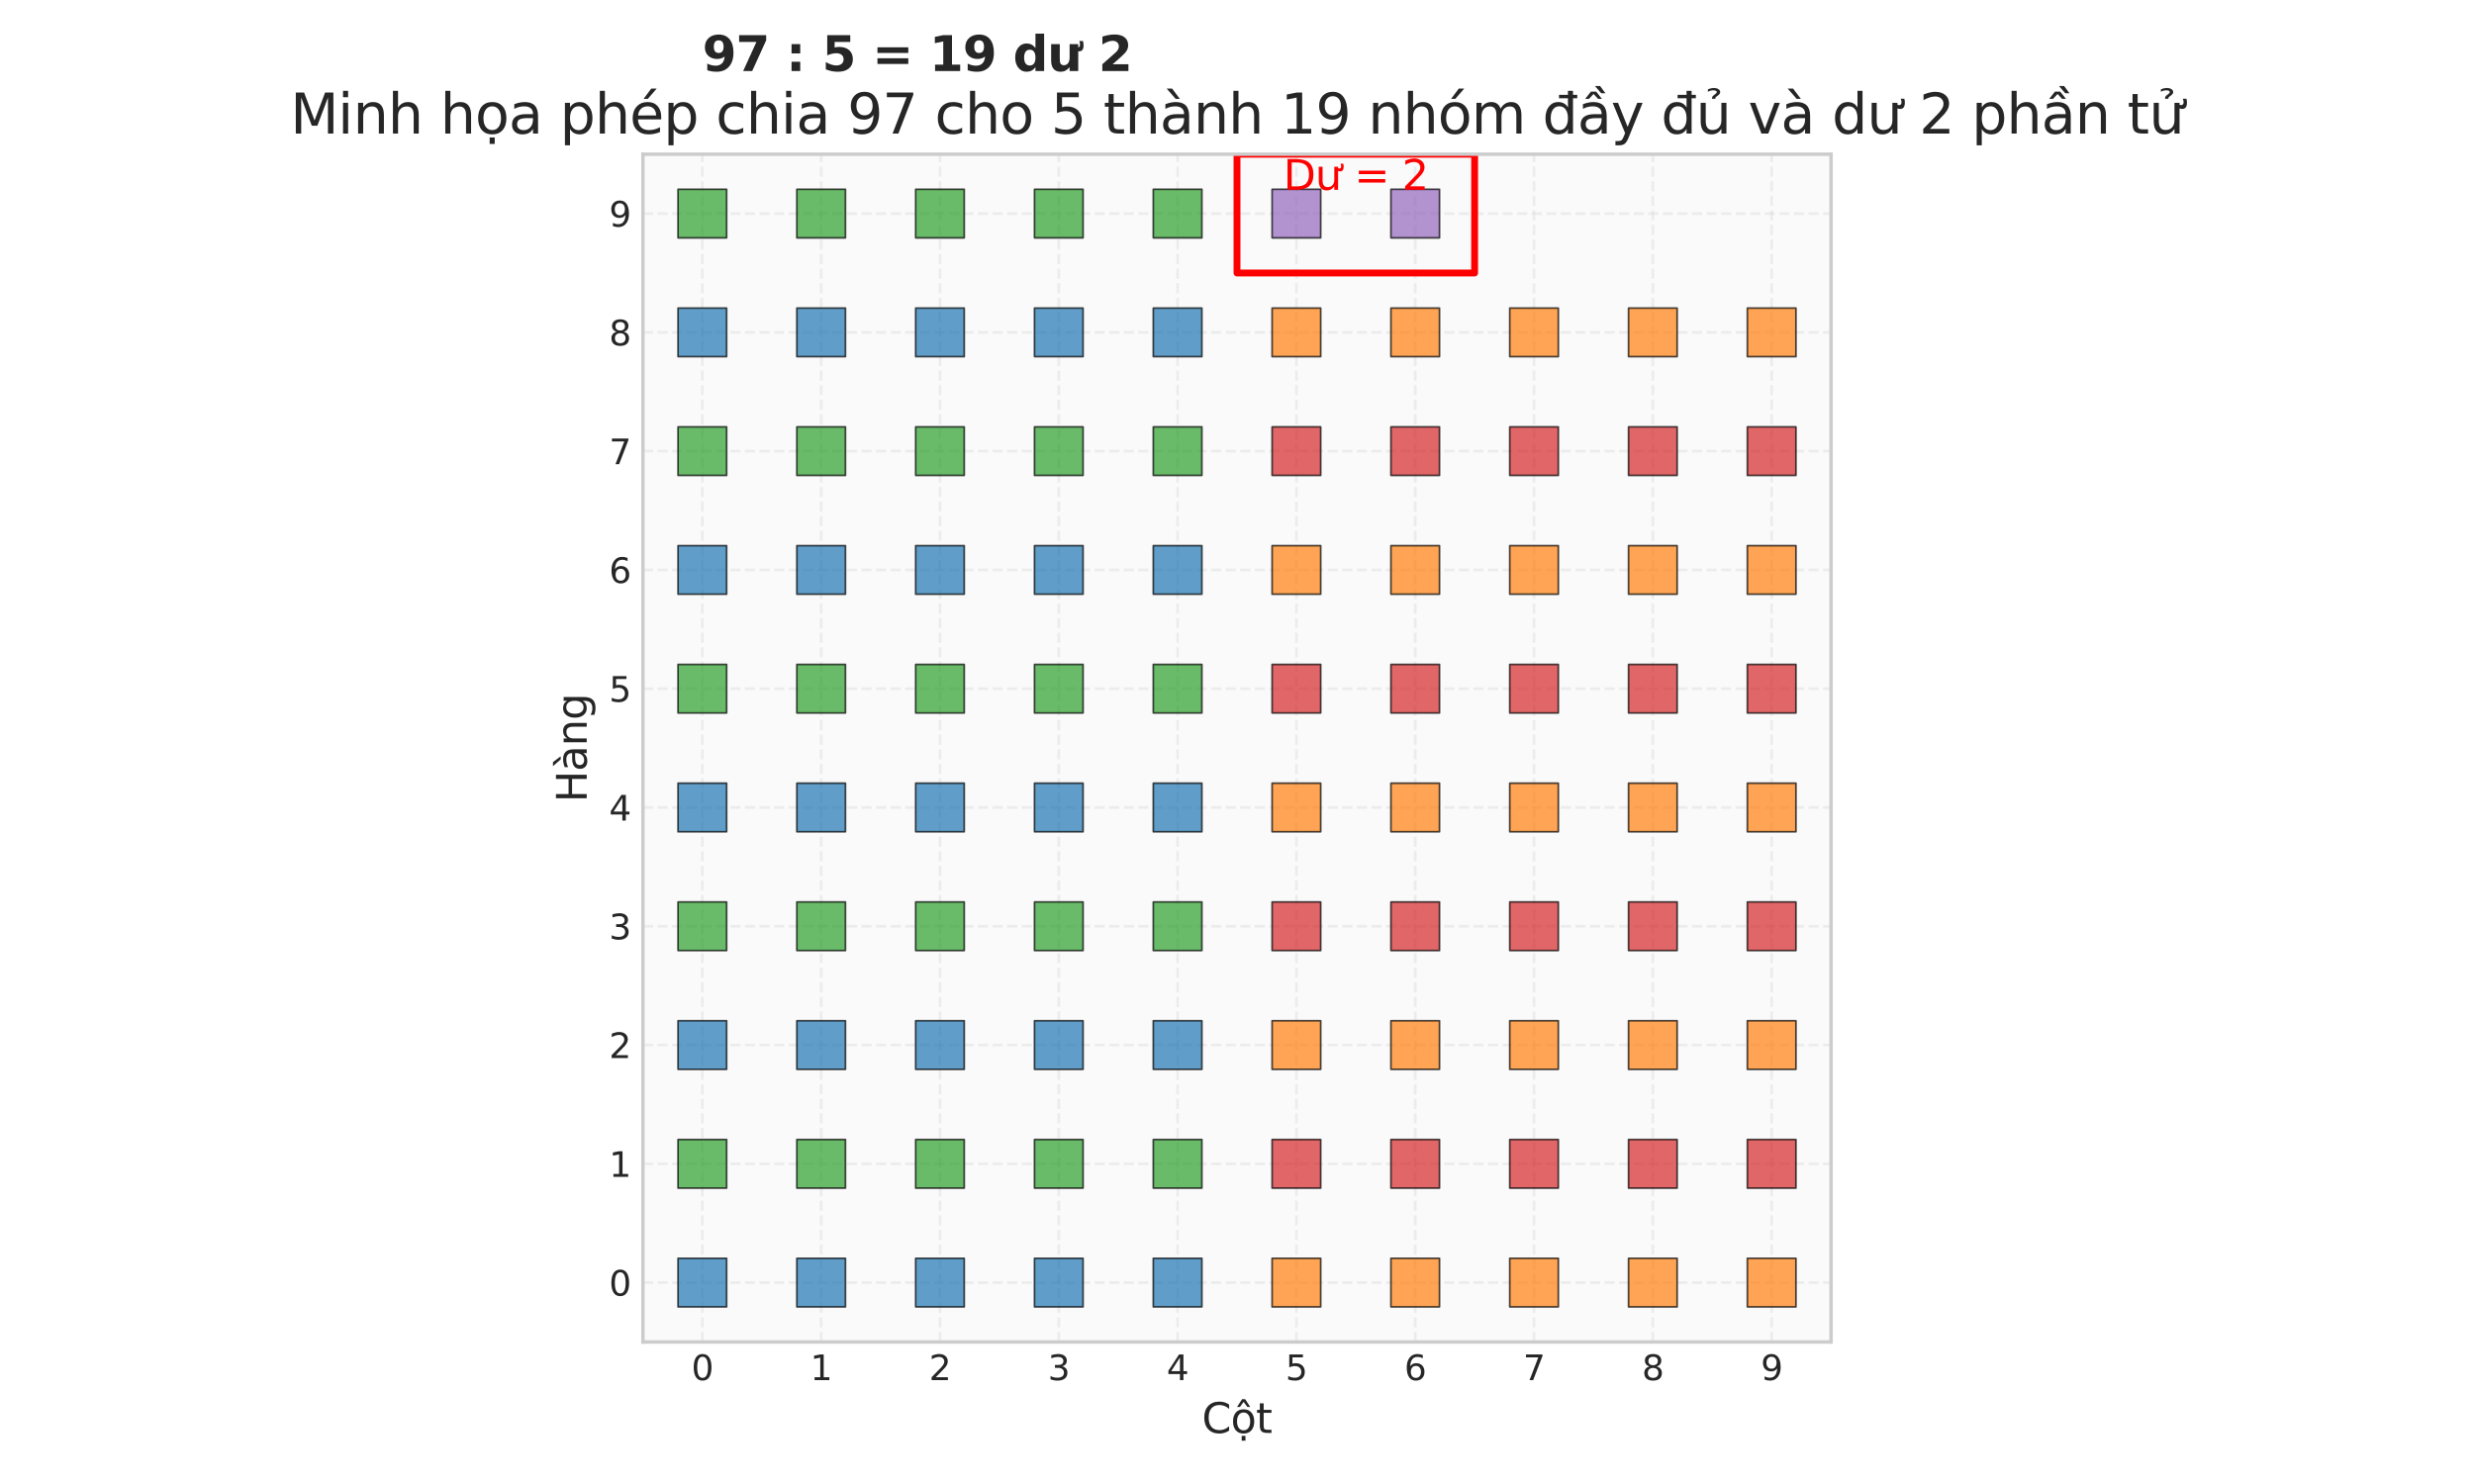 <?xml version="1.0" encoding="utf-8" standalone="no"?>
<!DOCTYPE svg PUBLIC "-//W3C//DTD SVG 1.1//EN"
  "http://www.w3.org/Graphics/SVG/1.1/DTD/svg11.dtd">
<svg xmlns:xlink="http://www.w3.org/1999/xlink" width="720pt" height="432pt" viewBox="0 0 720 432" xmlns="http://www.w3.org/2000/svg" version="1.1">
 <defs>
  <style type="text/css">*{stroke-linejoin: round; stroke-linecap: butt}</style>
 </defs>
 <g id="figure_1">
  <g id="patch_1">
   <path d="M 0 432 
L 720 432 
L 720 0 
L 0 0 
z
" style="fill: #ffffff"/>
  </g>
  <g id="axes_1">
   <g id="patch_2">
    <path d="M 187.112 390.66 
L 532.888 390.66 
L 532.888 44.885 
L 187.112 44.885 
z
" style="fill: #fafafa"/>
   </g>
   <g id="matplotlib.axis_1">
    <g id="xtick_1">
     <g id="line2d_1">
      <path d="M 204.401 390.66 
L 204.401 44.885 
" clip-path="url(#p49eba7d0bf)" style="fill: none; stroke-dasharray: 2.96,1.28; stroke-dashoffset: 0; stroke: #cccccc; stroke-opacity: 0.3; stroke-width: 0.8"/>
     </g>
     <g id="line2d_2"/>
     <g id="text_1">
      <!-- 0 -->
      <g style="fill: #262626" transform="translate(201.22 401.758) scale(0.1 -0.1)">
       <defs>
        <path id="DejaVuSans-30" d="M 2034 4250 
Q 1547 4250 1301 3770 
Q 1056 3291 1056 2328 
Q 1056 1369 1301 889 
Q 1547 409 2034 409 
Q 2525 409 2770 889 
Q 3016 1369 3016 2328 
Q 3016 3291 2770 3770 
Q 2525 4250 2034 4250 
z
M 2034 4750 
Q 2819 4750 3233 4129 
Q 3647 3509 3647 2328 
Q 3647 1150 3233 529 
Q 2819 -91 2034 -91 
Q 1250 -91 836 529 
Q 422 1150 422 2328 
Q 422 3509 836 4129 
Q 1250 4750 2034 4750 
z
" transform="scale(0.016)"/>
       </defs>
       <use xlink:href="#DejaVuSans-30"/>
      </g>
     </g>
    </g>
    <g id="xtick_2">
     <g id="line2d_3">
      <path d="M 238.979 390.66 
L 238.979 44.885 
" clip-path="url(#p49eba7d0bf)" style="fill: none; stroke-dasharray: 2.96,1.28; stroke-dashoffset: 0; stroke: #cccccc; stroke-opacity: 0.3; stroke-width: 0.8"/>
     </g>
     <g id="line2d_4"/>
     <g id="text_2">
      <!-- 1 -->
      <g style="fill: #262626" transform="translate(235.797 401.758) scale(0.1 -0.1)">
       <defs>
        <path id="DejaVuSans-31" d="M 794 531 
L 1825 531 
L 1825 4091 
L 703 3866 
L 703 4441 
L 1819 4666 
L 2450 4666 
L 2450 531 
L 3481 531 
L 3481 0 
L 794 0 
L 794 531 
z
" transform="scale(0.016)"/>
       </defs>
       <use xlink:href="#DejaVuSans-31"/>
      </g>
     </g>
    </g>
    <g id="xtick_3">
     <g id="line2d_5">
      <path d="M 273.556 390.66 
L 273.556 44.885 
" clip-path="url(#p49eba7d0bf)" style="fill: none; stroke-dasharray: 2.96,1.28; stroke-dashoffset: 0; stroke: #cccccc; stroke-opacity: 0.3; stroke-width: 0.8"/>
     </g>
     <g id="line2d_6"/>
     <g id="text_3">
      <!-- 2 -->
      <g style="fill: #262626" transform="translate(270.375 401.758) scale(0.1 -0.1)">
       <defs>
        <path id="DejaVuSans-32" d="M 1228 531 
L 3431 531 
L 3431 0 
L 469 0 
L 469 531 
Q 828 903 1448 1529 
Q 2069 2156 2228 2338 
Q 2531 2678 2651 2914 
Q 2772 3150 2772 3378 
Q 2772 3750 2511 3984 
Q 2250 4219 1831 4219 
Q 1534 4219 1204 4116 
Q 875 4013 500 3803 
L 500 4441 
Q 881 4594 1212 4672 
Q 1544 4750 1819 4750 
Q 2544 4750 2975 4387 
Q 3406 4025 3406 3419 
Q 3406 3131 3298 2873 
Q 3191 2616 2906 2266 
Q 2828 2175 2409 1742 
Q 1991 1309 1228 531 
z
" transform="scale(0.016)"/>
       </defs>
       <use xlink:href="#DejaVuSans-32"/>
      </g>
     </g>
    </g>
    <g id="xtick_4">
     <g id="line2d_7">
      <path d="M 308.134 390.66 
L 308.134 44.885 
" clip-path="url(#p49eba7d0bf)" style="fill: none; stroke-dasharray: 2.96,1.28; stroke-dashoffset: 0; stroke: #cccccc; stroke-opacity: 0.3; stroke-width: 0.8"/>
     </g>
     <g id="line2d_8"/>
     <g id="text_4">
      <!-- 3 -->
      <g style="fill: #262626" transform="translate(304.952 401.758) scale(0.1 -0.1)">
       <defs>
        <path id="DejaVuSans-33" d="M 2597 2516 
Q 3050 2419 3304 2112 
Q 3559 1806 3559 1356 
Q 3559 666 3084 287 
Q 2609 -91 1734 -91 
Q 1441 -91 1130 -33 
Q 819 25 488 141 
L 488 750 
Q 750 597 1062 519 
Q 1375 441 1716 441 
Q 2309 441 2620 675 
Q 2931 909 2931 1356 
Q 2931 1769 2642 2001 
Q 2353 2234 1838 2234 
L 1294 2234 
L 1294 2753 
L 1863 2753 
Q 2328 2753 2575 2939 
Q 2822 3125 2822 3475 
Q 2822 3834 2567 4026 
Q 2313 4219 1838 4219 
Q 1578 4219 1281 4162 
Q 984 4106 628 3988 
L 628 4550 
Q 988 4650 1302 4700 
Q 1616 4750 1894 4750 
Q 2613 4750 3031 4423 
Q 3450 4097 3450 3541 
Q 3450 3153 3228 2886 
Q 3006 2619 2597 2516 
z
" transform="scale(0.016)"/>
       </defs>
       <use xlink:href="#DejaVuSans-33"/>
      </g>
     </g>
    </g>
    <g id="xtick_5">
     <g id="line2d_9">
      <path d="M 342.711 390.66 
L 342.711 44.885 
" clip-path="url(#p49eba7d0bf)" style="fill: none; stroke-dasharray: 2.96,1.28; stroke-dashoffset: 0; stroke: #cccccc; stroke-opacity: 0.3; stroke-width: 0.8"/>
     </g>
     <g id="line2d_10"/>
     <g id="text_5">
      <!-- 4 -->
      <g style="fill: #262626" transform="translate(339.53 401.758) scale(0.1 -0.1)">
       <defs>
        <path id="DejaVuSans-34" d="M 2419 4116 
L 825 1625 
L 2419 1625 
L 2419 4116 
z
M 2253 4666 
L 3047 4666 
L 3047 1625 
L 3713 1625 
L 3713 1100 
L 3047 1100 
L 3047 0 
L 2419 0 
L 2419 1100 
L 313 1100 
L 313 1709 
L 2253 4666 
z
" transform="scale(0.016)"/>
       </defs>
       <use xlink:href="#DejaVuSans-34"/>
      </g>
     </g>
    </g>
    <g id="xtick_6">
     <g id="line2d_11">
      <path d="M 377.289 390.66 
L 377.289 44.885 
" clip-path="url(#p49eba7d0bf)" style="fill: none; stroke-dasharray: 2.96,1.28; stroke-dashoffset: 0; stroke: #cccccc; stroke-opacity: 0.3; stroke-width: 0.8"/>
     </g>
     <g id="line2d_12"/>
     <g id="text_6">
      <!-- 5 -->
      <g style="fill: #262626" transform="translate(374.108 401.758) scale(0.1 -0.1)">
       <defs>
        <path id="DejaVuSans-35" d="M 691 4666 
L 3169 4666 
L 3169 4134 
L 1269 4134 
L 1269 2991 
Q 1406 3038 1543 3061 
Q 1681 3084 1819 3084 
Q 2600 3084 3056 2656 
Q 3513 2228 3513 1497 
Q 3513 744 3044 326 
Q 2575 -91 1722 -91 
Q 1428 -91 1123 -41 
Q 819 9 494 109 
L 494 744 
Q 775 591 1075 516 
Q 1375 441 1709 441 
Q 2250 441 2565 725 
Q 2881 1009 2881 1497 
Q 2881 1984 2565 2268 
Q 2250 2553 1709 2553 
Q 1456 2553 1204 2497 
Q 953 2441 691 2322 
L 691 4666 
z
" transform="scale(0.016)"/>
       </defs>
       <use xlink:href="#DejaVuSans-35"/>
      </g>
     </g>
    </g>
    <g id="xtick_7">
     <g id="line2d_13">
      <path d="M 411.866 390.66 
L 411.866 44.885 
" clip-path="url(#p49eba7d0bf)" style="fill: none; stroke-dasharray: 2.96,1.28; stroke-dashoffset: 0; stroke: #cccccc; stroke-opacity: 0.3; stroke-width: 0.8"/>
     </g>
     <g id="line2d_14"/>
     <g id="text_7">
      <!-- 6 -->
      <g style="fill: #262626" transform="translate(408.685 401.758) scale(0.1 -0.1)">
       <defs>
        <path id="DejaVuSans-36" d="M 2113 2584 
Q 1688 2584 1439 2293 
Q 1191 2003 1191 1497 
Q 1191 994 1439 701 
Q 1688 409 2113 409 
Q 2538 409 2786 701 
Q 3034 994 3034 1497 
Q 3034 2003 2786 2293 
Q 2538 2584 2113 2584 
z
M 3366 4563 
L 3366 3988 
Q 3128 4100 2886 4159 
Q 2644 4219 2406 4219 
Q 1781 4219 1451 3797 
Q 1122 3375 1075 2522 
Q 1259 2794 1537 2939 
Q 1816 3084 2150 3084 
Q 2853 3084 3261 2657 
Q 3669 2231 3669 1497 
Q 3669 778 3244 343 
Q 2819 -91 2113 -91 
Q 1303 -91 875 529 
Q 447 1150 447 2328 
Q 447 3434 972 4092 
Q 1497 4750 2381 4750 
Q 2619 4750 2861 4703 
Q 3103 4656 3366 4563 
z
" transform="scale(0.016)"/>
       </defs>
       <use xlink:href="#DejaVuSans-36"/>
      </g>
     </g>
    </g>
    <g id="xtick_8">
     <g id="line2d_15">
      <path d="M 446.444 390.66 
L 446.444 44.885 
" clip-path="url(#p49eba7d0bf)" style="fill: none; stroke-dasharray: 2.96,1.28; stroke-dashoffset: 0; stroke: #cccccc; stroke-opacity: 0.3; stroke-width: 0.8"/>
     </g>
     <g id="line2d_16"/>
     <g id="text_8">
      <!-- 7 -->
      <g style="fill: #262626" transform="translate(443.263 401.758) scale(0.1 -0.1)">
       <defs>
        <path id="DejaVuSans-37" d="M 525 4666 
L 3525 4666 
L 3525 4397 
L 1831 0 
L 1172 0 
L 2766 4134 
L 525 4134 
L 525 4666 
z
" transform="scale(0.016)"/>
       </defs>
       <use xlink:href="#DejaVuSans-37"/>
      </g>
     </g>
    </g>
    <g id="xtick_9">
     <g id="line2d_17">
      <path d="M 481.021 390.66 
L 481.021 44.885 
" clip-path="url(#p49eba7d0bf)" style="fill: none; stroke-dasharray: 2.96,1.28; stroke-dashoffset: 0; stroke: #cccccc; stroke-opacity: 0.3; stroke-width: 0.8"/>
     </g>
     <g id="line2d_18"/>
     <g id="text_9">
      <!-- 8 -->
      <g style="fill: #262626" transform="translate(477.84 401.758) scale(0.1 -0.1)">
       <defs>
        <path id="DejaVuSans-38" d="M 2034 2216 
Q 1584 2216 1326 1975 
Q 1069 1734 1069 1313 
Q 1069 891 1326 650 
Q 1584 409 2034 409 
Q 2484 409 2743 651 
Q 3003 894 3003 1313 
Q 3003 1734 2745 1975 
Q 2488 2216 2034 2216 
z
M 1403 2484 
Q 997 2584 770 2862 
Q 544 3141 544 3541 
Q 544 4100 942 4425 
Q 1341 4750 2034 4750 
Q 2731 4750 3128 4425 
Q 3525 4100 3525 3541 
Q 3525 3141 3298 2862 
Q 3072 2584 2669 2484 
Q 3125 2378 3379 2068 
Q 3634 1759 3634 1313 
Q 3634 634 3220 271 
Q 2806 -91 2034 -91 
Q 1263 -91 848 271 
Q 434 634 434 1313 
Q 434 1759 690 2068 
Q 947 2378 1403 2484 
z
M 1172 3481 
Q 1172 3119 1398 2916 
Q 1625 2713 2034 2713 
Q 2441 2713 2670 2916 
Q 2900 3119 2900 3481 
Q 2900 3844 2670 4047 
Q 2441 4250 2034 4250 
Q 1625 4250 1398 4047 
Q 1172 3844 1172 3481 
z
" transform="scale(0.016)"/>
       </defs>
       <use xlink:href="#DejaVuSans-38"/>
      </g>
     </g>
    </g>
    <g id="xtick_10">
     <g id="line2d_19">
      <path d="M 515.599 390.66 
L 515.599 44.885 
" clip-path="url(#p49eba7d0bf)" style="fill: none; stroke-dasharray: 2.96,1.28; stroke-dashoffset: 0; stroke: #cccccc; stroke-opacity: 0.3; stroke-width: 0.8"/>
     </g>
     <g id="line2d_20"/>
     <g id="text_10">
      <!-- 9 -->
      <g style="fill: #262626" transform="translate(512.418 401.758) scale(0.1 -0.1)">
       <defs>
        <path id="DejaVuSans-39" d="M 703 97 
L 703 672 
Q 941 559 1184 500 
Q 1428 441 1663 441 
Q 2288 441 2617 861 
Q 2947 1281 2994 2138 
Q 2813 1869 2534 1725 
Q 2256 1581 1919 1581 
Q 1219 1581 811 2004 
Q 403 2428 403 3163 
Q 403 3881 828 4315 
Q 1253 4750 1959 4750 
Q 2769 4750 3195 4129 
Q 3622 3509 3622 2328 
Q 3622 1225 3098 567 
Q 2575 -91 1691 -91 
Q 1453 -91 1209 -44 
Q 966 3 703 97 
z
M 1959 2075 
Q 2384 2075 2632 2365 
Q 2881 2656 2881 3163 
Q 2881 3666 2632 3958 
Q 2384 4250 1959 4250 
Q 1534 4250 1286 3958 
Q 1038 3666 1038 3163 
Q 1038 2656 1286 2365 
Q 1534 2075 1959 2075 
z
" transform="scale(0.016)"/>
       </defs>
       <use xlink:href="#DejaVuSans-39"/>
      </g>
     </g>
    </g>
    <g id="text_11">
     <!-- Cột -->
     <g style="fill: #262626" transform="translate(349.787 417.138) scale(0.12 -0.12)">
      <defs>
       <path id="DejaVuSans-43" d="M 4122 4306 
L 4122 3641 
Q 3803 3938 3442 4084 
Q 3081 4231 2675 4231 
Q 1875 4231 1450 3742 
Q 1025 3253 1025 2328 
Q 1025 1406 1450 917 
Q 1875 428 2675 428 
Q 3081 428 3442 575 
Q 3803 722 4122 1019 
L 4122 359 
Q 3791 134 3420 21 
Q 3050 -91 2638 -91 
Q 1578 -91 968 557 
Q 359 1206 359 2328 
Q 359 3453 968 4101 
Q 1578 4750 2638 4750 
Q 3056 4750 3426 4639 
Q 3797 4528 4122 4306 
z
" transform="scale(0.016)"/>
       <path id="DejaVuSans-1ed9" d="M 1666 -441 
L 2241 -441 
L 2241 -1172 
L 1666 -1172 
L 1666 -441 
z
M 1959 3097 
Q 1497 3097 1228 2736 
Q 959 2375 959 1747 
Q 959 1119 1226 758 
Q 1494 397 1959 397 
Q 2419 397 2687 759 
Q 2956 1122 2956 1747 
Q 2956 2369 2687 2733 
Q 2419 3097 1959 3097 
z
M 1959 3584 
Q 2709 3584 3137 3096 
Q 3566 2609 3566 1747 
Q 3566 888 3137 398 
Q 2709 -91 1959 -91 
Q 1206 -91 779 398 
Q 353 888 353 1747 
Q 353 2609 779 3096 
Q 1206 3584 1959 3584 
z
M 1666 -441 
L 2241 -441 
L 2241 -1172 
L 1666 -1172 
L 1666 -441 
z
M 1729 5119 
L 2191 5119 
L 2957 3944 
L 2523 3944 
L 1960 4709 
L 1398 3944 
L 963 3944 
L 1729 5119 
z
" transform="scale(0.016)"/>
       <path id="DejaVuSans-74" d="M 1172 4494 
L 1172 3500 
L 2356 3500 
L 2356 3053 
L 1172 3053 
L 1172 1153 
Q 1172 725 1289 603 
Q 1406 481 1766 481 
L 2356 481 
L 2356 0 
L 1766 0 
Q 1100 0 847 248 
Q 594 497 594 1153 
L 594 3053 
L 172 3053 
L 172 3500 
L 594 3500 
L 594 4494 
L 1172 4494 
z
" transform="scale(0.016)"/>
      </defs>
      <use xlink:href="#DejaVuSans-43"/>
      <use xlink:href="#DejaVuSans-1ed9" transform="translate(69.824 0)"/>
      <use xlink:href="#DejaVuSans-74" transform="translate(131.006 0)"/>
     </g>
    </g>
   </g>
   <g id="matplotlib.axis_2">
    <g id="ytick_1">
     <g id="line2d_21">
      <path d="M 187.112 373.371 
L 532.888 373.371 
" clip-path="url(#p49eba7d0bf)" style="fill: none; stroke-dasharray: 2.96,1.28; stroke-dashoffset: 0; stroke: #cccccc; stroke-opacity: 0.3; stroke-width: 0.8"/>
     </g>
     <g id="line2d_22"/>
     <g id="text_12">
      <!-- 0 -->
      <g style="fill: #262626" transform="translate(177.25 377.17) scale(0.1 -0.1)">
       <use xlink:href="#DejaVuSans-30"/>
      </g>
     </g>
    </g>
    <g id="ytick_2">
     <g id="line2d_23">
      <path d="M 187.112 338.794 
L 532.888 338.794 
" clip-path="url(#p49eba7d0bf)" style="fill: none; stroke-dasharray: 2.96,1.28; stroke-dashoffset: 0; stroke: #cccccc; stroke-opacity: 0.3; stroke-width: 0.8"/>
     </g>
     <g id="line2d_24"/>
     <g id="text_13">
      <!-- 1 -->
      <g style="fill: #262626" transform="translate(177.25 342.593) scale(0.1 -0.1)">
       <use xlink:href="#DejaVuSans-31"/>
      </g>
     </g>
    </g>
    <g id="ytick_3">
     <g id="line2d_25">
      <path d="M 187.112 304.216 
L 532.888 304.216 
" clip-path="url(#p49eba7d0bf)" style="fill: none; stroke-dasharray: 2.96,1.28; stroke-dashoffset: 0; stroke: #cccccc; stroke-opacity: 0.3; stroke-width: 0.8"/>
     </g>
     <g id="line2d_26"/>
     <g id="text_14">
      <!-- 2 -->
      <g style="fill: #262626" transform="translate(177.25 308.015) scale(0.1 -0.1)">
       <use xlink:href="#DejaVuSans-32"/>
      </g>
     </g>
    </g>
    <g id="ytick_4">
     <g id="line2d_27">
      <path d="M 187.112 269.639 
L 532.888 269.639 
" clip-path="url(#p49eba7d0bf)" style="fill: none; stroke-dasharray: 2.96,1.28; stroke-dashoffset: 0; stroke: #cccccc; stroke-opacity: 0.3; stroke-width: 0.8"/>
     </g>
     <g id="line2d_28"/>
     <g id="text_15">
      <!-- 3 -->
      <g style="fill: #262626" transform="translate(177.25 273.438) scale(0.1 -0.1)">
       <use xlink:href="#DejaVuSans-33"/>
      </g>
     </g>
    </g>
    <g id="ytick_5">
     <g id="line2d_29">
      <path d="M 187.112 235.061 
L 532.888 235.061 
" clip-path="url(#p49eba7d0bf)" style="fill: none; stroke-dasharray: 2.96,1.28; stroke-dashoffset: 0; stroke: #cccccc; stroke-opacity: 0.3; stroke-width: 0.8"/>
     </g>
     <g id="line2d_30"/>
     <g id="text_16">
      <!-- 4 -->
      <g style="fill: #262626" transform="translate(177.25 238.86) scale(0.1 -0.1)">
       <use xlink:href="#DejaVuSans-34"/>
      </g>
     </g>
    </g>
    <g id="ytick_6">
     <g id="line2d_31">
      <path d="M 187.112 200.484 
L 532.888 200.484 
" clip-path="url(#p49eba7d0bf)" style="fill: none; stroke-dasharray: 2.96,1.28; stroke-dashoffset: 0; stroke: #cccccc; stroke-opacity: 0.3; stroke-width: 0.8"/>
     </g>
     <g id="line2d_32"/>
     <g id="text_17">
      <!-- 5 -->
      <g style="fill: #262626" transform="translate(177.25 204.283) scale(0.1 -0.1)">
       <use xlink:href="#DejaVuSans-35"/>
      </g>
     </g>
    </g>
    <g id="ytick_7">
     <g id="line2d_33">
      <path d="M 187.112 165.906 
L 532.888 165.906 
" clip-path="url(#p49eba7d0bf)" style="fill: none; stroke-dasharray: 2.96,1.28; stroke-dashoffset: 0; stroke: #cccccc; stroke-opacity: 0.3; stroke-width: 0.8"/>
     </g>
     <g id="line2d_34"/>
     <g id="text_18">
      <!-- 6 -->
      <g style="fill: #262626" transform="translate(177.25 169.705) scale(0.1 -0.1)">
       <use xlink:href="#DejaVuSans-36"/>
      </g>
     </g>
    </g>
    <g id="ytick_8">
     <g id="line2d_35">
      <path d="M 187.112 131.329 
L 532.888 131.329 
" clip-path="url(#p49eba7d0bf)" style="fill: none; stroke-dasharray: 2.96,1.28; stroke-dashoffset: 0; stroke: #cccccc; stroke-opacity: 0.3; stroke-width: 0.8"/>
     </g>
     <g id="line2d_36"/>
     <g id="text_19">
      <!-- 7 -->
      <g style="fill: #262626" transform="translate(177.25 135.128) scale(0.1 -0.1)">
       <use xlink:href="#DejaVuSans-37"/>
      </g>
     </g>
    </g>
    <g id="ytick_9">
     <g id="line2d_37">
      <path d="M 187.112 96.751 
L 532.888 96.751 
" clip-path="url(#p49eba7d0bf)" style="fill: none; stroke-dasharray: 2.96,1.28; stroke-dashoffset: 0; stroke: #cccccc; stroke-opacity: 0.3; stroke-width: 0.8"/>
     </g>
     <g id="line2d_38"/>
     <g id="text_20">
      <!-- 8 -->
      <g style="fill: #262626" transform="translate(177.25 100.55) scale(0.1 -0.1)">
       <use xlink:href="#DejaVuSans-38"/>
      </g>
     </g>
    </g>
    <g id="ytick_10">
     <g id="line2d_39">
      <path d="M 187.112 62.174 
L 532.888 62.174 
" clip-path="url(#p49eba7d0bf)" style="fill: none; stroke-dasharray: 2.96,1.28; stroke-dashoffset: 0; stroke: #cccccc; stroke-opacity: 0.3; stroke-width: 0.8"/>
     </g>
     <g id="line2d_40"/>
     <g id="text_21">
      <!-- 9 -->
      <g style="fill: #262626" transform="translate(177.25 65.973) scale(0.1 -0.1)">
       <use xlink:href="#DejaVuSans-39"/>
      </g>
     </g>
    </g>
    <g id="text_22">
     <!-- Hàng -->
     <g style="fill: #262626" transform="translate(170.754 233.573) rotate(-90) scale(0.12 -0.12)">
      <defs>
       <path id="DejaVuSans-48" d="M 628 4666 
L 1259 4666 
L 1259 2753 
L 3553 2753 
L 3553 4666 
L 4184 4666 
L 4184 0 
L 3553 0 
L 3553 2222 
L 1259 2222 
L 1259 0 
L 628 0 
L 628 4666 
z
" transform="scale(0.016)"/>
       <path id="DejaVuSans-e0" d="M 2194 1759 
Q 1497 1759 1228 1600 
Q 959 1441 959 1056 
Q 959 750 1161 570 
Q 1363 391 1709 391 
Q 2188 391 2477 730 
Q 2766 1069 2766 1631 
L 2766 1759 
L 2194 1759 
z
M 3341 1997 
L 3341 0 
L 2766 0 
L 2766 531 
Q 2569 213 2275 61 
Q 1981 -91 1556 -91 
Q 1019 -91 701 211 
Q 384 513 384 1019 
Q 384 1609 779 1909 
Q 1175 2209 1959 2209 
L 2766 2209 
L 2766 2266 
Q 2766 2663 2505 2880 
Q 2244 3097 1772 3097 
Q 1472 3097 1187 3025 
Q 903 2953 641 2809 
L 641 3341 
Q 956 3463 1253 3523 
Q 1550 3584 1831 3584 
Q 2591 3584 2966 3190 
Q 3341 2797 3341 1997 
z
M 1403 5119 
L 2284 3950 
L 1806 3950 
L 787 5119 
L 1403 5119 
z
" transform="scale(0.016)"/>
       <path id="DejaVuSans-6e" d="M 3513 2113 
L 3513 0 
L 2938 0 
L 2938 2094 
Q 2938 2591 2744 2837 
Q 2550 3084 2163 3084 
Q 1697 3084 1428 2787 
Q 1159 2491 1159 1978 
L 1159 0 
L 581 0 
L 581 3500 
L 1159 3500 
L 1159 2956 
Q 1366 3272 1645 3428 
Q 1925 3584 2291 3584 
Q 2894 3584 3203 3211 
Q 3513 2838 3513 2113 
z
" transform="scale(0.016)"/>
       <path id="DejaVuSans-67" d="M 2906 1791 
Q 2906 2416 2648 2759 
Q 2391 3103 1925 3103 
Q 1463 3103 1205 2759 
Q 947 2416 947 1791 
Q 947 1169 1205 825 
Q 1463 481 1925 481 
Q 2391 481 2648 825 
Q 2906 1169 2906 1791 
z
M 3481 434 
Q 3481 -459 3084 -895 
Q 2688 -1331 1869 -1331 
Q 1566 -1331 1297 -1286 
Q 1028 -1241 775 -1147 
L 775 -588 
Q 1028 -725 1275 -790 
Q 1522 -856 1778 -856 
Q 2344 -856 2625 -561 
Q 2906 -266 2906 331 
L 2906 616 
Q 2728 306 2450 153 
Q 2172 0 1784 0 
Q 1141 0 747 490 
Q 353 981 353 1791 
Q 353 2603 747 3093 
Q 1141 3584 1784 3584 
Q 2172 3584 2450 3431 
Q 2728 3278 2906 2969 
L 2906 3500 
L 3481 3500 
L 3481 434 
z
" transform="scale(0.016)"/>
      </defs>
      <use xlink:href="#DejaVuSans-48"/>
      <use xlink:href="#DejaVuSans-e0" transform="translate(75.195 0)"/>
      <use xlink:href="#DejaVuSans-6e" transform="translate(136.475 0)"/>
      <use xlink:href="#DejaVuSans-67" transform="translate(199.854 0)"/>
     </g>
    </g>
   </g>
   <g id="PathCollection_1">
    <defs>
     <path id="C0_0_7070500468" d="M -7.071 7.071 
L 7.071 7.071 
L 7.071 -7.071 
L -7.071 -7.071 
z
"/>
    </defs>
    <g clip-path="url(#p49eba7d0bf)">
     <use xlink:href="#C0_0_7070500468" x="204.401" y="373.371" style="fill: #1f77b4; fill-opacity: 0.7; stroke: #000000; stroke-opacity: 0.7; stroke-width: 0.5"/>
    </g>
    <g clip-path="url(#p49eba7d0bf)">
     <use xlink:href="#C0_0_7070500468" x="238.979" y="373.371" style="fill: #1f77b4; fill-opacity: 0.7; stroke: #000000; stroke-opacity: 0.7; stroke-width: 0.5"/>
    </g>
    <g clip-path="url(#p49eba7d0bf)">
     <use xlink:href="#C0_0_7070500468" x="273.556" y="373.371" style="fill: #1f77b4; fill-opacity: 0.7; stroke: #000000; stroke-opacity: 0.7; stroke-width: 0.5"/>
    </g>
    <g clip-path="url(#p49eba7d0bf)">
     <use xlink:href="#C0_0_7070500468" x="308.134" y="373.371" style="fill: #1f77b4; fill-opacity: 0.7; stroke: #000000; stroke-opacity: 0.7; stroke-width: 0.5"/>
    </g>
    <g clip-path="url(#p49eba7d0bf)">
     <use xlink:href="#C0_0_7070500468" x="342.711" y="373.371" style="fill: #1f77b4; fill-opacity: 0.7; stroke: #000000; stroke-opacity: 0.7; stroke-width: 0.5"/>
    </g>
    <g clip-path="url(#p49eba7d0bf)">
     <use xlink:href="#C0_0_7070500468" x="377.289" y="373.371" style="fill: #ff7f0e; fill-opacity: 0.7; stroke: #000000; stroke-opacity: 0.7; stroke-width: 0.5"/>
    </g>
    <g clip-path="url(#p49eba7d0bf)">
     <use xlink:href="#C0_0_7070500468" x="411.866" y="373.371" style="fill: #ff7f0e; fill-opacity: 0.7; stroke: #000000; stroke-opacity: 0.7; stroke-width: 0.5"/>
    </g>
    <g clip-path="url(#p49eba7d0bf)">
     <use xlink:href="#C0_0_7070500468" x="446.444" y="373.371" style="fill: #ff7f0e; fill-opacity: 0.7; stroke: #000000; stroke-opacity: 0.7; stroke-width: 0.5"/>
    </g>
    <g clip-path="url(#p49eba7d0bf)">
     <use xlink:href="#C0_0_7070500468" x="481.021" y="373.371" style="fill: #ff7f0e; fill-opacity: 0.7; stroke: #000000; stroke-opacity: 0.7; stroke-width: 0.5"/>
    </g>
    <g clip-path="url(#p49eba7d0bf)">
     <use xlink:href="#C0_0_7070500468" x="515.599" y="373.371" style="fill: #ff7f0e; fill-opacity: 0.7; stroke: #000000; stroke-opacity: 0.7; stroke-width: 0.5"/>
    </g>
    <g clip-path="url(#p49eba7d0bf)">
     <use xlink:href="#C0_0_7070500468" x="204.401" y="338.794" style="fill: #2ca02c; fill-opacity: 0.7; stroke: #000000; stroke-opacity: 0.7; stroke-width: 0.5"/>
    </g>
    <g clip-path="url(#p49eba7d0bf)">
     <use xlink:href="#C0_0_7070500468" x="238.979" y="338.794" style="fill: #2ca02c; fill-opacity: 0.7; stroke: #000000; stroke-opacity: 0.7; stroke-width: 0.5"/>
    </g>
    <g clip-path="url(#p49eba7d0bf)">
     <use xlink:href="#C0_0_7070500468" x="273.556" y="338.794" style="fill: #2ca02c; fill-opacity: 0.7; stroke: #000000; stroke-opacity: 0.7; stroke-width: 0.5"/>
    </g>
    <g clip-path="url(#p49eba7d0bf)">
     <use xlink:href="#C0_0_7070500468" x="308.134" y="338.794" style="fill: #2ca02c; fill-opacity: 0.7; stroke: #000000; stroke-opacity: 0.7; stroke-width: 0.5"/>
    </g>
    <g clip-path="url(#p49eba7d0bf)">
     <use xlink:href="#C0_0_7070500468" x="342.711" y="338.794" style="fill: #2ca02c; fill-opacity: 0.7; stroke: #000000; stroke-opacity: 0.7; stroke-width: 0.5"/>
    </g>
    <g clip-path="url(#p49eba7d0bf)">
     <use xlink:href="#C0_0_7070500468" x="377.289" y="338.794" style="fill: #d62728; fill-opacity: 0.7; stroke: #000000; stroke-opacity: 0.7; stroke-width: 0.5"/>
    </g>
    <g clip-path="url(#p49eba7d0bf)">
     <use xlink:href="#C0_0_7070500468" x="411.866" y="338.794" style="fill: #d62728; fill-opacity: 0.7; stroke: #000000; stroke-opacity: 0.7; stroke-width: 0.5"/>
    </g>
    <g clip-path="url(#p49eba7d0bf)">
     <use xlink:href="#C0_0_7070500468" x="446.444" y="338.794" style="fill: #d62728; fill-opacity: 0.7; stroke: #000000; stroke-opacity: 0.7; stroke-width: 0.5"/>
    </g>
    <g clip-path="url(#p49eba7d0bf)">
     <use xlink:href="#C0_0_7070500468" x="481.021" y="338.794" style="fill: #d62728; fill-opacity: 0.7; stroke: #000000; stroke-opacity: 0.7; stroke-width: 0.5"/>
    </g>
    <g clip-path="url(#p49eba7d0bf)">
     <use xlink:href="#C0_0_7070500468" x="515.599" y="338.794" style="fill: #d62728; fill-opacity: 0.7; stroke: #000000; stroke-opacity: 0.7; stroke-width: 0.5"/>
    </g>
    <g clip-path="url(#p49eba7d0bf)">
     <use xlink:href="#C0_0_7070500468" x="204.401" y="304.216" style="fill: #1f77b4; fill-opacity: 0.7; stroke: #000000; stroke-opacity: 0.7; stroke-width: 0.5"/>
    </g>
    <g clip-path="url(#p49eba7d0bf)">
     <use xlink:href="#C0_0_7070500468" x="238.979" y="304.216" style="fill: #1f77b4; fill-opacity: 0.7; stroke: #000000; stroke-opacity: 0.7; stroke-width: 0.5"/>
    </g>
    <g clip-path="url(#p49eba7d0bf)">
     <use xlink:href="#C0_0_7070500468" x="273.556" y="304.216" style="fill: #1f77b4; fill-opacity: 0.7; stroke: #000000; stroke-opacity: 0.7; stroke-width: 0.5"/>
    </g>
    <g clip-path="url(#p49eba7d0bf)">
     <use xlink:href="#C0_0_7070500468" x="308.134" y="304.216" style="fill: #1f77b4; fill-opacity: 0.7; stroke: #000000; stroke-opacity: 0.7; stroke-width: 0.5"/>
    </g>
    <g clip-path="url(#p49eba7d0bf)">
     <use xlink:href="#C0_0_7070500468" x="342.711" y="304.216" style="fill: #1f77b4; fill-opacity: 0.7; stroke: #000000; stroke-opacity: 0.7; stroke-width: 0.5"/>
    </g>
    <g clip-path="url(#p49eba7d0bf)">
     <use xlink:href="#C0_0_7070500468" x="377.289" y="304.216" style="fill: #ff7f0e; fill-opacity: 0.7; stroke: #000000; stroke-opacity: 0.7; stroke-width: 0.5"/>
    </g>
    <g clip-path="url(#p49eba7d0bf)">
     <use xlink:href="#C0_0_7070500468" x="411.866" y="304.216" style="fill: #ff7f0e; fill-opacity: 0.7; stroke: #000000; stroke-opacity: 0.7; stroke-width: 0.5"/>
    </g>
    <g clip-path="url(#p49eba7d0bf)">
     <use xlink:href="#C0_0_7070500468" x="446.444" y="304.216" style="fill: #ff7f0e; fill-opacity: 0.7; stroke: #000000; stroke-opacity: 0.7; stroke-width: 0.5"/>
    </g>
    <g clip-path="url(#p49eba7d0bf)">
     <use xlink:href="#C0_0_7070500468" x="481.021" y="304.216" style="fill: #ff7f0e; fill-opacity: 0.7; stroke: #000000; stroke-opacity: 0.7; stroke-width: 0.5"/>
    </g>
    <g clip-path="url(#p49eba7d0bf)">
     <use xlink:href="#C0_0_7070500468" x="515.599" y="304.216" style="fill: #ff7f0e; fill-opacity: 0.7; stroke: #000000; stroke-opacity: 0.7; stroke-width: 0.5"/>
    </g>
    <g clip-path="url(#p49eba7d0bf)">
     <use xlink:href="#C0_0_7070500468" x="204.401" y="269.639" style="fill: #2ca02c; fill-opacity: 0.7; stroke: #000000; stroke-opacity: 0.7; stroke-width: 0.5"/>
    </g>
    <g clip-path="url(#p49eba7d0bf)">
     <use xlink:href="#C0_0_7070500468" x="238.979" y="269.639" style="fill: #2ca02c; fill-opacity: 0.7; stroke: #000000; stroke-opacity: 0.7; stroke-width: 0.5"/>
    </g>
    <g clip-path="url(#p49eba7d0bf)">
     <use xlink:href="#C0_0_7070500468" x="273.556" y="269.639" style="fill: #2ca02c; fill-opacity: 0.7; stroke: #000000; stroke-opacity: 0.7; stroke-width: 0.5"/>
    </g>
    <g clip-path="url(#p49eba7d0bf)">
     <use xlink:href="#C0_0_7070500468" x="308.134" y="269.639" style="fill: #2ca02c; fill-opacity: 0.7; stroke: #000000; stroke-opacity: 0.7; stroke-width: 0.5"/>
    </g>
    <g clip-path="url(#p49eba7d0bf)">
     <use xlink:href="#C0_0_7070500468" x="342.711" y="269.639" style="fill: #2ca02c; fill-opacity: 0.7; stroke: #000000; stroke-opacity: 0.7; stroke-width: 0.5"/>
    </g>
    <g clip-path="url(#p49eba7d0bf)">
     <use xlink:href="#C0_0_7070500468" x="377.289" y="269.639" style="fill: #d62728; fill-opacity: 0.7; stroke: #000000; stroke-opacity: 0.7; stroke-width: 0.5"/>
    </g>
    <g clip-path="url(#p49eba7d0bf)">
     <use xlink:href="#C0_0_7070500468" x="411.866" y="269.639" style="fill: #d62728; fill-opacity: 0.7; stroke: #000000; stroke-opacity: 0.7; stroke-width: 0.5"/>
    </g>
    <g clip-path="url(#p49eba7d0bf)">
     <use xlink:href="#C0_0_7070500468" x="446.444" y="269.639" style="fill: #d62728; fill-opacity: 0.7; stroke: #000000; stroke-opacity: 0.7; stroke-width: 0.5"/>
    </g>
    <g clip-path="url(#p49eba7d0bf)">
     <use xlink:href="#C0_0_7070500468" x="481.021" y="269.639" style="fill: #d62728; fill-opacity: 0.7; stroke: #000000; stroke-opacity: 0.7; stroke-width: 0.5"/>
    </g>
    <g clip-path="url(#p49eba7d0bf)">
     <use xlink:href="#C0_0_7070500468" x="515.599" y="269.639" style="fill: #d62728; fill-opacity: 0.7; stroke: #000000; stroke-opacity: 0.7; stroke-width: 0.5"/>
    </g>
    <g clip-path="url(#p49eba7d0bf)">
     <use xlink:href="#C0_0_7070500468" x="204.401" y="235.061" style="fill: #1f77b4; fill-opacity: 0.7; stroke: #000000; stroke-opacity: 0.7; stroke-width: 0.5"/>
    </g>
    <g clip-path="url(#p49eba7d0bf)">
     <use xlink:href="#C0_0_7070500468" x="238.979" y="235.061" style="fill: #1f77b4; fill-opacity: 0.7; stroke: #000000; stroke-opacity: 0.7; stroke-width: 0.5"/>
    </g>
    <g clip-path="url(#p49eba7d0bf)">
     <use xlink:href="#C0_0_7070500468" x="273.556" y="235.061" style="fill: #1f77b4; fill-opacity: 0.7; stroke: #000000; stroke-opacity: 0.7; stroke-width: 0.5"/>
    </g>
    <g clip-path="url(#p49eba7d0bf)">
     <use xlink:href="#C0_0_7070500468" x="308.134" y="235.061" style="fill: #1f77b4; fill-opacity: 0.7; stroke: #000000; stroke-opacity: 0.7; stroke-width: 0.5"/>
    </g>
    <g clip-path="url(#p49eba7d0bf)">
     <use xlink:href="#C0_0_7070500468" x="342.711" y="235.061" style="fill: #1f77b4; fill-opacity: 0.7; stroke: #000000; stroke-opacity: 0.7; stroke-width: 0.5"/>
    </g>
    <g clip-path="url(#p49eba7d0bf)">
     <use xlink:href="#C0_0_7070500468" x="377.289" y="235.061" style="fill: #ff7f0e; fill-opacity: 0.7; stroke: #000000; stroke-opacity: 0.7; stroke-width: 0.5"/>
    </g>
    <g clip-path="url(#p49eba7d0bf)">
     <use xlink:href="#C0_0_7070500468" x="411.866" y="235.061" style="fill: #ff7f0e; fill-opacity: 0.7; stroke: #000000; stroke-opacity: 0.7; stroke-width: 0.5"/>
    </g>
    <g clip-path="url(#p49eba7d0bf)">
     <use xlink:href="#C0_0_7070500468" x="446.444" y="235.061" style="fill: #ff7f0e; fill-opacity: 0.7; stroke: #000000; stroke-opacity: 0.7; stroke-width: 0.5"/>
    </g>
    <g clip-path="url(#p49eba7d0bf)">
     <use xlink:href="#C0_0_7070500468" x="481.021" y="235.061" style="fill: #ff7f0e; fill-opacity: 0.7; stroke: #000000; stroke-opacity: 0.7; stroke-width: 0.5"/>
    </g>
    <g clip-path="url(#p49eba7d0bf)">
     <use xlink:href="#C0_0_7070500468" x="515.599" y="235.061" style="fill: #ff7f0e; fill-opacity: 0.7; stroke: #000000; stroke-opacity: 0.7; stroke-width: 0.5"/>
    </g>
    <g clip-path="url(#p49eba7d0bf)">
     <use xlink:href="#C0_0_7070500468" x="204.401" y="200.484" style="fill: #2ca02c; fill-opacity: 0.7; stroke: #000000; stroke-opacity: 0.7; stroke-width: 0.5"/>
    </g>
    <g clip-path="url(#p49eba7d0bf)">
     <use xlink:href="#C0_0_7070500468" x="238.979" y="200.484" style="fill: #2ca02c; fill-opacity: 0.7; stroke: #000000; stroke-opacity: 0.7; stroke-width: 0.5"/>
    </g>
    <g clip-path="url(#p49eba7d0bf)">
     <use xlink:href="#C0_0_7070500468" x="273.556" y="200.484" style="fill: #2ca02c; fill-opacity: 0.7; stroke: #000000; stroke-opacity: 0.7; stroke-width: 0.5"/>
    </g>
    <g clip-path="url(#p49eba7d0bf)">
     <use xlink:href="#C0_0_7070500468" x="308.134" y="200.484" style="fill: #2ca02c; fill-opacity: 0.7; stroke: #000000; stroke-opacity: 0.7; stroke-width: 0.5"/>
    </g>
    <g clip-path="url(#p49eba7d0bf)">
     <use xlink:href="#C0_0_7070500468" x="342.711" y="200.484" style="fill: #2ca02c; fill-opacity: 0.7; stroke: #000000; stroke-opacity: 0.7; stroke-width: 0.5"/>
    </g>
    <g clip-path="url(#p49eba7d0bf)">
     <use xlink:href="#C0_0_7070500468" x="377.289" y="200.484" style="fill: #d62728; fill-opacity: 0.7; stroke: #000000; stroke-opacity: 0.7; stroke-width: 0.5"/>
    </g>
    <g clip-path="url(#p49eba7d0bf)">
     <use xlink:href="#C0_0_7070500468" x="411.866" y="200.484" style="fill: #d62728; fill-opacity: 0.7; stroke: #000000; stroke-opacity: 0.7; stroke-width: 0.5"/>
    </g>
    <g clip-path="url(#p49eba7d0bf)">
     <use xlink:href="#C0_0_7070500468" x="446.444" y="200.484" style="fill: #d62728; fill-opacity: 0.7; stroke: #000000; stroke-opacity: 0.7; stroke-width: 0.5"/>
    </g>
    <g clip-path="url(#p49eba7d0bf)">
     <use xlink:href="#C0_0_7070500468" x="481.021" y="200.484" style="fill: #d62728; fill-opacity: 0.7; stroke: #000000; stroke-opacity: 0.7; stroke-width: 0.5"/>
    </g>
    <g clip-path="url(#p49eba7d0bf)">
     <use xlink:href="#C0_0_7070500468" x="515.599" y="200.484" style="fill: #d62728; fill-opacity: 0.7; stroke: #000000; stroke-opacity: 0.7; stroke-width: 0.5"/>
    </g>
    <g clip-path="url(#p49eba7d0bf)">
     <use xlink:href="#C0_0_7070500468" x="204.401" y="165.906" style="fill: #1f77b4; fill-opacity: 0.7; stroke: #000000; stroke-opacity: 0.7; stroke-width: 0.5"/>
    </g>
    <g clip-path="url(#p49eba7d0bf)">
     <use xlink:href="#C0_0_7070500468" x="238.979" y="165.906" style="fill: #1f77b4; fill-opacity: 0.7; stroke: #000000; stroke-opacity: 0.7; stroke-width: 0.5"/>
    </g>
    <g clip-path="url(#p49eba7d0bf)">
     <use xlink:href="#C0_0_7070500468" x="273.556" y="165.906" style="fill: #1f77b4; fill-opacity: 0.7; stroke: #000000; stroke-opacity: 0.7; stroke-width: 0.5"/>
    </g>
    <g clip-path="url(#p49eba7d0bf)">
     <use xlink:href="#C0_0_7070500468" x="308.134" y="165.906" style="fill: #1f77b4; fill-opacity: 0.7; stroke: #000000; stroke-opacity: 0.7; stroke-width: 0.5"/>
    </g>
    <g clip-path="url(#p49eba7d0bf)">
     <use xlink:href="#C0_0_7070500468" x="342.711" y="165.906" style="fill: #1f77b4; fill-opacity: 0.7; stroke: #000000; stroke-opacity: 0.7; stroke-width: 0.5"/>
    </g>
    <g clip-path="url(#p49eba7d0bf)">
     <use xlink:href="#C0_0_7070500468" x="377.289" y="165.906" style="fill: #ff7f0e; fill-opacity: 0.7; stroke: #000000; stroke-opacity: 0.7; stroke-width: 0.5"/>
    </g>
    <g clip-path="url(#p49eba7d0bf)">
     <use xlink:href="#C0_0_7070500468" x="411.866" y="165.906" style="fill: #ff7f0e; fill-opacity: 0.7; stroke: #000000; stroke-opacity: 0.7; stroke-width: 0.5"/>
    </g>
    <g clip-path="url(#p49eba7d0bf)">
     <use xlink:href="#C0_0_7070500468" x="446.444" y="165.906" style="fill: #ff7f0e; fill-opacity: 0.7; stroke: #000000; stroke-opacity: 0.7; stroke-width: 0.5"/>
    </g>
    <g clip-path="url(#p49eba7d0bf)">
     <use xlink:href="#C0_0_7070500468" x="481.021" y="165.906" style="fill: #ff7f0e; fill-opacity: 0.7; stroke: #000000; stroke-opacity: 0.7; stroke-width: 0.5"/>
    </g>
    <g clip-path="url(#p49eba7d0bf)">
     <use xlink:href="#C0_0_7070500468" x="515.599" y="165.906" style="fill: #ff7f0e; fill-opacity: 0.7; stroke: #000000; stroke-opacity: 0.7; stroke-width: 0.5"/>
    </g>
    <g clip-path="url(#p49eba7d0bf)">
     <use xlink:href="#C0_0_7070500468" x="204.401" y="131.329" style="fill: #2ca02c; fill-opacity: 0.7; stroke: #000000; stroke-opacity: 0.7; stroke-width: 0.5"/>
    </g>
    <g clip-path="url(#p49eba7d0bf)">
     <use xlink:href="#C0_0_7070500468" x="238.979" y="131.329" style="fill: #2ca02c; fill-opacity: 0.7; stroke: #000000; stroke-opacity: 0.7; stroke-width: 0.5"/>
    </g>
    <g clip-path="url(#p49eba7d0bf)">
     <use xlink:href="#C0_0_7070500468" x="273.556" y="131.329" style="fill: #2ca02c; fill-opacity: 0.7; stroke: #000000; stroke-opacity: 0.7; stroke-width: 0.5"/>
    </g>
    <g clip-path="url(#p49eba7d0bf)">
     <use xlink:href="#C0_0_7070500468" x="308.134" y="131.329" style="fill: #2ca02c; fill-opacity: 0.7; stroke: #000000; stroke-opacity: 0.7; stroke-width: 0.5"/>
    </g>
    <g clip-path="url(#p49eba7d0bf)">
     <use xlink:href="#C0_0_7070500468" x="342.711" y="131.329" style="fill: #2ca02c; fill-opacity: 0.7; stroke: #000000; stroke-opacity: 0.7; stroke-width: 0.5"/>
    </g>
    <g clip-path="url(#p49eba7d0bf)">
     <use xlink:href="#C0_0_7070500468" x="377.289" y="131.329" style="fill: #d62728; fill-opacity: 0.7; stroke: #000000; stroke-opacity: 0.7; stroke-width: 0.5"/>
    </g>
    <g clip-path="url(#p49eba7d0bf)">
     <use xlink:href="#C0_0_7070500468" x="411.866" y="131.329" style="fill: #d62728; fill-opacity: 0.7; stroke: #000000; stroke-opacity: 0.7; stroke-width: 0.5"/>
    </g>
    <g clip-path="url(#p49eba7d0bf)">
     <use xlink:href="#C0_0_7070500468" x="446.444" y="131.329" style="fill: #d62728; fill-opacity: 0.7; stroke: #000000; stroke-opacity: 0.7; stroke-width: 0.5"/>
    </g>
    <g clip-path="url(#p49eba7d0bf)">
     <use xlink:href="#C0_0_7070500468" x="481.021" y="131.329" style="fill: #d62728; fill-opacity: 0.7; stroke: #000000; stroke-opacity: 0.7; stroke-width: 0.5"/>
    </g>
    <g clip-path="url(#p49eba7d0bf)">
     <use xlink:href="#C0_0_7070500468" x="515.599" y="131.329" style="fill: #d62728; fill-opacity: 0.7; stroke: #000000; stroke-opacity: 0.7; stroke-width: 0.5"/>
    </g>
    <g clip-path="url(#p49eba7d0bf)">
     <use xlink:href="#C0_0_7070500468" x="204.401" y="96.751" style="fill: #1f77b4; fill-opacity: 0.7; stroke: #000000; stroke-opacity: 0.7; stroke-width: 0.5"/>
    </g>
    <g clip-path="url(#p49eba7d0bf)">
     <use xlink:href="#C0_0_7070500468" x="238.979" y="96.751" style="fill: #1f77b4; fill-opacity: 0.7; stroke: #000000; stroke-opacity: 0.7; stroke-width: 0.5"/>
    </g>
    <g clip-path="url(#p49eba7d0bf)">
     <use xlink:href="#C0_0_7070500468" x="273.556" y="96.751" style="fill: #1f77b4; fill-opacity: 0.7; stroke: #000000; stroke-opacity: 0.7; stroke-width: 0.5"/>
    </g>
    <g clip-path="url(#p49eba7d0bf)">
     <use xlink:href="#C0_0_7070500468" x="308.134" y="96.751" style="fill: #1f77b4; fill-opacity: 0.7; stroke: #000000; stroke-opacity: 0.7; stroke-width: 0.5"/>
    </g>
    <g clip-path="url(#p49eba7d0bf)">
     <use xlink:href="#C0_0_7070500468" x="342.711" y="96.751" style="fill: #1f77b4; fill-opacity: 0.7; stroke: #000000; stroke-opacity: 0.7; stroke-width: 0.5"/>
    </g>
    <g clip-path="url(#p49eba7d0bf)">
     <use xlink:href="#C0_0_7070500468" x="377.289" y="96.751" style="fill: #ff7f0e; fill-opacity: 0.7; stroke: #000000; stroke-opacity: 0.7; stroke-width: 0.5"/>
    </g>
    <g clip-path="url(#p49eba7d0bf)">
     <use xlink:href="#C0_0_7070500468" x="411.866" y="96.751" style="fill: #ff7f0e; fill-opacity: 0.7; stroke: #000000; stroke-opacity: 0.7; stroke-width: 0.5"/>
    </g>
    <g clip-path="url(#p49eba7d0bf)">
     <use xlink:href="#C0_0_7070500468" x="446.444" y="96.751" style="fill: #ff7f0e; fill-opacity: 0.7; stroke: #000000; stroke-opacity: 0.7; stroke-width: 0.5"/>
    </g>
    <g clip-path="url(#p49eba7d0bf)">
     <use xlink:href="#C0_0_7070500468" x="481.021" y="96.751" style="fill: #ff7f0e; fill-opacity: 0.7; stroke: #000000; stroke-opacity: 0.7; stroke-width: 0.5"/>
    </g>
    <g clip-path="url(#p49eba7d0bf)">
     <use xlink:href="#C0_0_7070500468" x="515.599" y="96.751" style="fill: #ff7f0e; fill-opacity: 0.7; stroke: #000000; stroke-opacity: 0.7; stroke-width: 0.5"/>
    </g>
    <g clip-path="url(#p49eba7d0bf)">
     <use xlink:href="#C0_0_7070500468" x="204.401" y="62.174" style="fill: #2ca02c; fill-opacity: 0.7; stroke: #000000; stroke-opacity: 0.7; stroke-width: 0.5"/>
    </g>
    <g clip-path="url(#p49eba7d0bf)">
     <use xlink:href="#C0_0_7070500468" x="238.979" y="62.174" style="fill: #2ca02c; fill-opacity: 0.7; stroke: #000000; stroke-opacity: 0.7; stroke-width: 0.5"/>
    </g>
    <g clip-path="url(#p49eba7d0bf)">
     <use xlink:href="#C0_0_7070500468" x="273.556" y="62.174" style="fill: #2ca02c; fill-opacity: 0.7; stroke: #000000; stroke-opacity: 0.7; stroke-width: 0.5"/>
    </g>
    <g clip-path="url(#p49eba7d0bf)">
     <use xlink:href="#C0_0_7070500468" x="308.134" y="62.174" style="fill: #2ca02c; fill-opacity: 0.7; stroke: #000000; stroke-opacity: 0.7; stroke-width: 0.5"/>
    </g>
    <g clip-path="url(#p49eba7d0bf)">
     <use xlink:href="#C0_0_7070500468" x="342.711" y="62.174" style="fill: #2ca02c; fill-opacity: 0.7; stroke: #000000; stroke-opacity: 0.7; stroke-width: 0.5"/>
    </g>
    <g clip-path="url(#p49eba7d0bf)">
     <use xlink:href="#C0_0_7070500468" x="377.289" y="62.174" style="fill: #9467bd; fill-opacity: 0.7; stroke: #000000; stroke-opacity: 0.7; stroke-width: 0.5"/>
    </g>
    <g clip-path="url(#p49eba7d0bf)">
     <use xlink:href="#C0_0_7070500468" x="411.866" y="62.174" style="fill: #9467bd; fill-opacity: 0.7; stroke: #000000; stroke-opacity: 0.7; stroke-width: 0.5"/>
    </g>
   </g>
   <g id="patch_3">
    <path d="M 360 79.462 
L 429.155 79.462 
L 429.155 44.885 
L 360 44.885 
L 360 79.462 
z
" clip-path="url(#p49eba7d0bf)" style="fill: none; stroke: #ff0000; stroke-width: 2; stroke-linejoin: miter"/>
   </g>
   <g id="patch_4">
    <path d="M 187.112 390.66 
L 187.112 44.885 
" style="fill: none; stroke: #cccccc; stroke-linejoin: miter; stroke-linecap: square"/>
   </g>
   <g id="patch_5">
    <path d="M 532.888 390.66 
L 532.888 44.885 
" style="fill: none; stroke: #cccccc; stroke-linejoin: miter; stroke-linecap: square"/>
   </g>
   <g id="patch_6">
    <path d="M 187.112 390.66 
L 532.888 390.66 
" style="fill: none; stroke: #cccccc; stroke-linejoin: miter; stroke-linecap: square"/>
   </g>
   <g id="patch_7">
    <path d="M 187.112 44.885 
L 532.888 44.885 
" style="fill: none; stroke: #cccccc; stroke-linejoin: miter; stroke-linecap: square"/>
   </g>
   <g id="text_23">
    <!-- Dư = 2 -->
    <g style="fill: #ff0000" transform="translate(373.496 55.258) scale(0.12 -0.12)">
     <defs>
      <path id="DejaVuSans-44" d="M 1259 4147 
L 1259 519 
L 2022 519 
Q 2988 519 3436 956 
Q 3884 1394 3884 2338 
Q 3884 3275 3436 3711 
Q 2988 4147 2022 4147 
L 1259 4147 
z
M 628 4666 
L 1925 4666 
Q 3281 4666 3915 4102 
Q 4550 3538 4550 2338 
Q 4550 1131 3912 565 
Q 3275 0 1925 0 
L 628 0 
L 628 4666 
z
" transform="scale(0.016)"/>
      <path id="DejaVuSans-1b0" d="M 3094 3136 
L 3094 3508 
Q 3285 3367 3422 3300 
Q 3560 3233 3657 3233 
Q 3800 3233 3872 3319 
Q 3944 3405 3944 3573 
Q 3944 3673 3920 3770 
Q 3897 3867 3850 3964 
L 4266 3964 
Q 4297 3845 4312 3739 
Q 4328 3633 4328 3539 
Q 4328 3158 4192 2978 
Q 4057 2798 3766 2798 
Q 3616 2798 3452 2881 
Q 3288 2964 3094 3136 
z
M 552 1381 
L 552 3500 
L 1127 3500 
L 1127 1403 
Q 1127 906 1320 657 
Q 1514 409 1902 409 
Q 2367 409 2637 706 
Q 2908 1003 2908 1516 
L 2908 3500 
L 3483 3500 
L 3483 0 
L 2908 0 
L 2908 538 
Q 2699 219 2422 64 
Q 2146 -91 1780 -91 
Q 1177 -91 864 284 
Q 552 659 552 1381 
z
M 1999 3584 
L 1999 3584 
z
" transform="scale(0.016)"/>
      <path id="DejaVuSans-20" transform="scale(0.016)"/>
      <path id="DejaVuSans-3d" d="M 678 2906 
L 4684 2906 
L 4684 2381 
L 678 2381 
L 678 2906 
z
M 678 1631 
L 4684 1631 
L 4684 1100 
L 678 1100 
L 678 1631 
z
" transform="scale(0.016)"/>
     </defs>
     <use xlink:href="#DejaVuSans-44"/>
     <use xlink:href="#DejaVuSans-1b0" transform="translate(77.002 0)"/>
     <use xlink:href="#DejaVuSans-20" transform="translate(140.381 0)"/>
     <use xlink:href="#DejaVuSans-3d" transform="translate(172.168 0)"/>
     <use xlink:href="#DejaVuSans-20" transform="translate(255.957 0)"/>
     <use xlink:href="#DejaVuSans-32" transform="translate(287.744 0)"/>
    </g>
   </g>
   <g id="text_24">
    <!-- 97 : 5 = 19 dư 2 -->
    <g style="fill: #262626" transform="translate(204.401 20.681) scale(0.14 -0.14)">
     <defs>
      <path id="DejaVuSans-Bold-39" d="M 641 103 
L 641 966 
Q 928 831 1190 764 
Q 1453 697 1709 697 
Q 2247 697 2547 995 
Q 2847 1294 2900 1881 
Q 2688 1725 2447 1647 
Q 2206 1569 1925 1569 
Q 1209 1569 770 1986 
Q 331 2403 331 3084 
Q 331 3838 820 4291 
Q 1309 4744 2131 4744 
Q 3044 4744 3544 4128 
Q 4044 3513 4044 2388 
Q 4044 1231 3459 570 
Q 2875 -91 1856 -91 
Q 1528 -91 1228 -42 
Q 928 6 641 103 
z
M 2125 2350 
Q 2441 2350 2600 2554 
Q 2759 2759 2759 3169 
Q 2759 3575 2600 3781 
Q 2441 3988 2125 3988 
Q 1809 3988 1650 3781 
Q 1491 3575 1491 3169 
Q 1491 2759 1650 2554 
Q 1809 2350 2125 2350 
z
" transform="scale(0.016)"/>
      <path id="DejaVuSans-Bold-37" d="M 428 4666 
L 3944 4666 
L 3944 3988 
L 2125 0 
L 953 0 
L 2675 3781 
L 428 3781 
L 428 4666 
z
" transform="scale(0.016)"/>
      <path id="DejaVuSans-Bold-20" transform="scale(0.016)"/>
      <path id="DejaVuSans-Bold-3a" d="M 716 3500 
L 1844 3500 
L 1844 2291 
L 716 2291 
L 716 3500 
z
M 716 1209 
L 1844 1209 
L 1844 0 
L 716 0 
L 716 1209 
z
" transform="scale(0.016)"/>
      <path id="DejaVuSans-Bold-35" d="M 678 4666 
L 3669 4666 
L 3669 3781 
L 1638 3781 
L 1638 3059 
Q 1775 3097 1914 3117 
Q 2053 3138 2203 3138 
Q 3056 3138 3531 2711 
Q 4006 2284 4006 1522 
Q 4006 766 3489 337 
Q 2972 -91 2053 -91 
Q 1656 -91 1267 -14 
Q 878 63 494 219 
L 494 1166 
Q 875 947 1217 837 
Q 1559 728 1863 728 
Q 2300 728 2551 942 
Q 2803 1156 2803 1522 
Q 2803 1891 2551 2103 
Q 2300 2316 1863 2316 
Q 1603 2316 1309 2248 
Q 1016 2181 678 2041 
L 678 4666 
z
" transform="scale(0.016)"/>
      <path id="DejaVuSans-Bold-3d" d="M 678 3084 
L 4684 3084 
L 4684 2350 
L 678 2350 
L 678 3084 
z
M 678 1663 
L 4684 1663 
L 4684 922 
L 678 922 
L 678 1663 
z
" transform="scale(0.016)"/>
      <path id="DejaVuSans-Bold-31" d="M 750 831 
L 1813 831 
L 1813 3847 
L 722 3622 
L 722 4441 
L 1806 4666 
L 2950 4666 
L 2950 831 
L 4013 831 
L 4013 0 
L 750 0 
L 750 831 
z
" transform="scale(0.016)"/>
      <path id="DejaVuSans-Bold-64" d="M 2919 2988 
L 2919 4863 
L 4044 4863 
L 4044 0 
L 2919 0 
L 2919 506 
Q 2688 197 2409 53 
Q 2131 -91 1766 -91 
Q 1119 -91 703 423 
Q 288 938 288 1747 
Q 288 2556 703 3070 
Q 1119 3584 1766 3584 
Q 2128 3584 2408 3439 
Q 2688 3294 2919 2988 
z
M 2181 722 
Q 2541 722 2730 984 
Q 2919 1247 2919 1747 
Q 2919 2247 2730 2509 
Q 2541 2772 2181 2772 
Q 1825 2772 1636 2509 
Q 1447 2247 1447 1747 
Q 1447 1247 1636 984 
Q 1825 722 2181 722 
z
" transform="scale(0.016)"/>
      <path id="DejaVuSans-Bold-1b0" d="M 3441 2909 
L 3441 3350 
Q 3651 3194 3765 3134 
Q 3879 3075 3960 3075 
Q 4082 3075 4158 3167 
Q 4235 3259 4235 3413 
Q 4235 3534 4211 3654 
Q 4188 3775 4138 3900 
L 4626 3900 
Q 4660 3728 4677 3581 
Q 4694 3434 4694 3306 
Q 4694 2947 4550 2755 
Q 4407 2563 4138 2563 
Q 3973 2563 3802 2647 
Q 3632 2731 3441 2909 
z
M 484 1363 
L 484 3500 
L 1609 3500 
L 1609 3150 
Q 1609 2866 1606 2436 
Q 1603 2006 1603 1863 
Q 1603 1441 1625 1255 
Q 1647 1069 1700 984 
Q 1768 875 1879 815 
Q 1990 756 2134 756 
Q 2484 756 2684 1025 
Q 2884 1294 2884 1772 
L 2884 3500 
L 4003 3500 
L 4003 0 
L 2884 0 
L 2884 506 
Q 2631 200 2348 54 
Q 2065 -91 1725 -91 
Q 1118 -91 801 281 
Q 484 653 484 1363 
z
" transform="scale(0.016)"/>
      <path id="DejaVuSans-Bold-32" d="M 1844 884 
L 3897 884 
L 3897 0 
L 506 0 
L 506 884 
L 2209 2388 
Q 2438 2594 2547 2791 
Q 2656 2988 2656 3200 
Q 2656 3528 2436 3728 
Q 2216 3928 1850 3928 
Q 1569 3928 1234 3808 
Q 900 3688 519 3450 
L 519 4475 
Q 925 4609 1322 4679 
Q 1719 4750 2100 4750 
Q 2938 4750 3402 4381 
Q 3866 4013 3866 3353 
Q 3866 2972 3669 2642 
Q 3472 2313 2841 1759 
L 1844 884 
z
" transform="scale(0.016)"/>
     </defs>
     <use xlink:href="#DejaVuSans-Bold-39"/>
     <use xlink:href="#DejaVuSans-Bold-37" transform="translate(69.58 0)"/>
     <use xlink:href="#DejaVuSans-Bold-20" transform="translate(139.16 0)"/>
     <use xlink:href="#DejaVuSans-Bold-3a" transform="translate(173.975 0)"/>
     <use xlink:href="#DejaVuSans-Bold-20" transform="translate(213.965 0)"/>
     <use xlink:href="#DejaVuSans-Bold-35" transform="translate(248.779 0)"/>
     <use xlink:href="#DejaVuSans-Bold-20" transform="translate(318.359 0)"/>
     <use xlink:href="#DejaVuSans-Bold-3d" transform="translate(353.174 0)"/>
     <use xlink:href="#DejaVuSans-Bold-20" transform="translate(436.963 0)"/>
     <use xlink:href="#DejaVuSans-Bold-31" transform="translate(471.777 0)"/>
     <use xlink:href="#DejaVuSans-Bold-39" transform="translate(541.357 0)"/>
     <use xlink:href="#DejaVuSans-Bold-20" transform="translate(610.938 0)"/>
     <use xlink:href="#DejaVuSans-Bold-64" transform="translate(645.752 0)"/>
     <use xlink:href="#DejaVuSans-Bold-1b0" transform="translate(717.334 0)"/>
     <use xlink:href="#DejaVuSans-Bold-20" transform="translate(788.525 0)"/>
     <use xlink:href="#DejaVuSans-Bold-32" transform="translate(823.34 0)"/>
    </g>
   </g>
   <g id="text_25">
    <!-- Minh họa phép chia 97 cho 5 thành 19 nhóm đầy đủ và dư 2 phần tử -->
    <g style="fill: #262626" transform="translate(84.485 38.885) scale(0.16 -0.16)">
     <defs>
      <path id="DejaVuSans-4d" d="M 628 4666 
L 1569 4666 
L 2759 1491 
L 3956 4666 
L 4897 4666 
L 4897 0 
L 4281 0 
L 4281 4097 
L 3078 897 
L 2444 897 
L 1241 4097 
L 1241 0 
L 628 0 
L 628 4666 
z
" transform="scale(0.016)"/>
      <path id="DejaVuSans-69" d="M 603 3500 
L 1178 3500 
L 1178 0 
L 603 0 
L 603 3500 
z
M 603 4863 
L 1178 4863 
L 1178 4134 
L 603 4134 
L 603 4863 
z
" transform="scale(0.016)"/>
      <path id="DejaVuSans-68" d="M 3513 2113 
L 3513 0 
L 2938 0 
L 2938 2094 
Q 2938 2591 2744 2837 
Q 2550 3084 2163 3084 
Q 1697 3084 1428 2787 
Q 1159 2491 1159 1978 
L 1159 0 
L 581 0 
L 581 4863 
L 1159 4863 
L 1159 2956 
Q 1366 3272 1645 3428 
Q 1925 3584 2291 3584 
Q 2894 3584 3203 3211 
Q 3513 2838 3513 2113 
z
" transform="scale(0.016)"/>
      <path id="DejaVuSans-1ecd" d="M 1959 3097 
Q 1497 3097 1228 2736 
Q 959 2375 959 1747 
Q 959 1119 1226 758 
Q 1494 397 1959 397 
Q 2419 397 2687 759 
Q 2956 1122 2956 1747 
Q 2956 2369 2687 2733 
Q 2419 3097 1959 3097 
z
M 1959 3584 
Q 2709 3584 3137 3096 
Q 3566 2609 3566 1747 
Q 3566 888 3137 398 
Q 2709 -91 1959 -91 
Q 1206 -91 779 398 
Q 353 888 353 1747 
Q 353 2609 779 3096 
Q 1206 3584 1959 3584 
z
M 1666 -441 
L 2241 -441 
L 2241 -1172 
L 1666 -1172 
L 1666 -441 
z
" transform="scale(0.016)"/>
      <path id="DejaVuSans-61" d="M 2194 1759 
Q 1497 1759 1228 1600 
Q 959 1441 959 1056 
Q 959 750 1161 570 
Q 1363 391 1709 391 
Q 2188 391 2477 730 
Q 2766 1069 2766 1631 
L 2766 1759 
L 2194 1759 
z
M 3341 1997 
L 3341 0 
L 2766 0 
L 2766 531 
Q 2569 213 2275 61 
Q 1981 -91 1556 -91 
Q 1019 -91 701 211 
Q 384 513 384 1019 
Q 384 1609 779 1909 
Q 1175 2209 1959 2209 
L 2766 2209 
L 2766 2266 
Q 2766 2663 2505 2880 
Q 2244 3097 1772 3097 
Q 1472 3097 1187 3025 
Q 903 2953 641 2809 
L 641 3341 
Q 956 3463 1253 3523 
Q 1550 3584 1831 3584 
Q 2591 3584 2966 3190 
Q 3341 2797 3341 1997 
z
" transform="scale(0.016)"/>
      <path id="DejaVuSans-70" d="M 1159 525 
L 1159 -1331 
L 581 -1331 
L 581 3500 
L 1159 3500 
L 1159 2969 
Q 1341 3281 1617 3432 
Q 1894 3584 2278 3584 
Q 2916 3584 3314 3078 
Q 3713 2572 3713 1747 
Q 3713 922 3314 415 
Q 2916 -91 2278 -91 
Q 1894 -91 1617 61 
Q 1341 213 1159 525 
z
M 3116 1747 
Q 3116 2381 2855 2742 
Q 2594 3103 2138 3103 
Q 1681 3103 1420 2742 
Q 1159 2381 1159 1747 
Q 1159 1113 1420 752 
Q 1681 391 2138 391 
Q 2594 391 2855 752 
Q 3116 1113 3116 1747 
z
" transform="scale(0.016)"/>
      <path id="DejaVuSans-e9" d="M 3597 1894 
L 3597 1613 
L 953 1613 
Q 991 1019 1311 708 
Q 1631 397 2203 397 
Q 2534 397 2845 478 
Q 3156 559 3463 722 
L 3463 178 
Q 3153 47 2828 -22 
Q 2503 -91 2169 -91 
Q 1331 -91 842 396 
Q 353 884 353 1716 
Q 353 2575 817 3079 
Q 1281 3584 2069 3584 
Q 2775 3584 3186 3129 
Q 3597 2675 3597 1894 
z
M 3022 2063 
Q 3016 2534 2758 2815 
Q 2500 3097 2075 3097 
Q 1594 3097 1305 2825 
Q 1016 2553 972 2059 
L 3022 2063 
z
M 2466 5119 
L 3088 5119 
L 2070 3944 
L 1591 3944 
L 2466 5119 
z
" transform="scale(0.016)"/>
      <path id="DejaVuSans-63" d="M 3122 3366 
L 3122 2828 
Q 2878 2963 2633 3030 
Q 2388 3097 2138 3097 
Q 1578 3097 1268 2742 
Q 959 2388 959 1747 
Q 959 1106 1268 751 
Q 1578 397 2138 397 
Q 2388 397 2633 464 
Q 2878 531 3122 666 
L 3122 134 
Q 2881 22 2623 -34 
Q 2366 -91 2075 -91 
Q 1284 -91 818 406 
Q 353 903 353 1747 
Q 353 2603 823 3093 
Q 1294 3584 2113 3584 
Q 2378 3584 2631 3529 
Q 2884 3475 3122 3366 
z
" transform="scale(0.016)"/>
      <path id="DejaVuSans-6f" d="M 1959 3097 
Q 1497 3097 1228 2736 
Q 959 2375 959 1747 
Q 959 1119 1226 758 
Q 1494 397 1959 397 
Q 2419 397 2687 759 
Q 2956 1122 2956 1747 
Q 2956 2369 2687 2733 
Q 2419 3097 1959 3097 
z
M 1959 3584 
Q 2709 3584 3137 3096 
Q 3566 2609 3566 1747 
Q 3566 888 3137 398 
Q 2709 -91 1959 -91 
Q 1206 -91 779 398 
Q 353 888 353 1747 
Q 353 2609 779 3096 
Q 1206 3584 1959 3584 
z
" transform="scale(0.016)"/>
      <path id="DejaVuSans-f3" d="M 1959 3097 
Q 1497 3097 1228 2736 
Q 959 2375 959 1747 
Q 959 1119 1226 758 
Q 1494 397 1959 397 
Q 2419 397 2687 759 
Q 2956 1122 2956 1747 
Q 2956 2369 2687 2733 
Q 2419 3097 1959 3097 
z
M 1959 3584 
Q 2709 3584 3137 3096 
Q 3566 2609 3566 1747 
Q 3566 888 3137 398 
Q 2709 -91 1959 -91 
Q 1206 -91 779 398 
Q 353 888 353 1747 
Q 353 2609 779 3096 
Q 1206 3584 1959 3584 
z
M 2394 5119 
L 3016 5119 
L 1998 3944 
L 1519 3944 
L 2394 5119 
z
" transform="scale(0.016)"/>
      <path id="DejaVuSans-6d" d="M 3328 2828 
Q 3544 3216 3844 3400 
Q 4144 3584 4550 3584 
Q 5097 3584 5394 3201 
Q 5691 2819 5691 2113 
L 5691 0 
L 5113 0 
L 5113 2094 
Q 5113 2597 4934 2840 
Q 4756 3084 4391 3084 
Q 3944 3084 3684 2787 
Q 3425 2491 3425 1978 
L 3425 0 
L 2847 0 
L 2847 2094 
Q 2847 2600 2669 2842 
Q 2491 3084 2119 3084 
Q 1678 3084 1418 2786 
Q 1159 2488 1159 1978 
L 1159 0 
L 581 0 
L 581 3500 
L 1159 3500 
L 1159 2956 
Q 1356 3278 1631 3431 
Q 1906 3584 2284 3584 
Q 2666 3584 2933 3390 
Q 3200 3197 3328 2828 
z
" transform="scale(0.016)"/>
      <path id="DejaVuSans-111" d="M 2906 2969 
L 2906 4013 
L 1888 4013 
L 1888 4403 
L 2906 4403 
L 2906 4863 
L 3481 4863 
L 3481 4403 
L 3963 4403 
L 3963 4013 
L 3481 4013 
L 3481 0 
L 2906 0 
L 2906 525 
Q 2725 213 2448 61 
Q 2172 -91 1784 -91 
Q 1150 -91 751 415 
Q 353 922 353 1747 
Q 353 2572 751 3078 
Q 1150 3584 1784 3584 
Q 2172 3584 2448 3432 
Q 2725 3281 2906 2969 
z
M 947 1747 
Q 947 1113 1208 752 
Q 1469 391 1925 391 
Q 2381 391 2643 752 
Q 2906 1113 2906 1747 
Q 2906 2381 2643 2742 
Q 2381 3103 1925 3103 
Q 1469 3103 1208 2742 
Q 947 2381 947 1747 
z
" transform="scale(0.016)"/>
      <path id="DejaVuSans-1ea7" d="M 2194 1759 
Q 1497 1759 1228 1600 
Q 959 1441 959 1056 
Q 959 750 1161 570 
Q 1363 391 1709 391 
Q 2188 391 2477 730 
Q 2766 1069 2766 1631 
L 2766 1759 
L 2194 1759 
z
M 3341 1997 
L 3341 0 
L 2766 0 
L 2766 531 
Q 2569 213 2275 61 
Q 1981 -91 1556 -91 
Q 1019 -91 701 211 
Q 384 513 384 1019 
Q 384 1609 779 1909 
Q 1175 2209 1959 2209 
L 2766 2209 
L 2766 2266 
Q 2766 2663 2505 2880 
Q 2244 3097 1772 3097 
Q 1472 3097 1187 3025 
Q 903 2953 641 2809 
L 641 3341 
Q 956 3463 1253 3523 
Q 1550 3584 1831 3584 
Q 2591 3584 2966 3190 
Q 3341 2797 3341 1997 
z
M 2590 5409 
L 3202 4584 
L 2724 4584 
L 2006 5409 
L 2590 5409 
z
M 1554 4775 
L 2142 4775 
L 2801 3944 
L 2367 3944 
L 1848 4500 
L 1329 3944 
L 895 3944 
L 1554 4775 
z
" transform="scale(0.016)"/>
      <path id="DejaVuSans-79" d="M 2059 -325 
Q 1816 -950 1584 -1140 
Q 1353 -1331 966 -1331 
L 506 -1331 
L 506 -850 
L 844 -850 
Q 1081 -850 1212 -737 
Q 1344 -625 1503 -206 
L 1606 56 
L 191 3500 
L 800 3500 
L 1894 763 
L 2988 3500 
L 3597 3500 
L 2059 -325 
z
" transform="scale(0.016)"/>
      <path id="DejaVuSans-1ee7" d="M 544 1381 
L 544 3500 
L 1119 3500 
L 1119 1403 
Q 1119 906 1312 657 
Q 1506 409 1894 409 
Q 2359 409 2629 706 
Q 2900 1003 2900 1516 
L 2900 3500 
L 3475 3500 
L 3475 0 
L 2900 0 
L 2900 538 
Q 2691 219 2414 64 
Q 2138 -91 1772 -91 
Q 1169 -91 856 284 
Q 544 659 544 1381 
z
M 1991 3584 
L 1991 3584 
z
M 1364 5025 
Q 1714 5184 2042 5184 
Q 2367 5184 2565 5051 
Q 2764 4919 2764 4709 
Q 2764 4519 2489 4316 
L 2351 4216 
Q 2242 4134 2230 4106 
Q 2208 4056 2208 3956 
L 1836 3956 
L 1836 3994 
Q 1836 4119 1883 4203 
Q 1930 4288 2089 4403 
L 2230 4509 
Q 2373 4616 2373 4741 
Q 2373 4806 2276 4862 
Q 2180 4919 1958 4919 
Q 1676 4919 1364 4756 
L 1364 5025 
z
" transform="scale(0.016)"/>
      <path id="DejaVuSans-76" d="M 191 3500 
L 800 3500 
L 1894 563 
L 2988 3500 
L 3597 3500 
L 2284 0 
L 1503 0 
L 191 3500 
z
" transform="scale(0.016)"/>
      <path id="DejaVuSans-64" d="M 2906 2969 
L 2906 4863 
L 3481 4863 
L 3481 0 
L 2906 0 
L 2906 525 
Q 2725 213 2448 61 
Q 2172 -91 1784 -91 
Q 1150 -91 751 415 
Q 353 922 353 1747 
Q 353 2572 751 3078 
Q 1150 3584 1784 3584 
Q 2172 3584 2448 3432 
Q 2725 3281 2906 2969 
z
M 947 1747 
Q 947 1113 1208 752 
Q 1469 391 1925 391 
Q 2381 391 2643 752 
Q 2906 1113 2906 1747 
Q 2906 2381 2643 2742 
Q 2381 3103 1925 3103 
Q 1469 3103 1208 2742 
Q 947 2381 947 1747 
z
" transform="scale(0.016)"/>
      <path id="DejaVuSans-1eed" d="M 3094 3136 
L 3094 3508 
Q 3285 3367 3422 3300 
Q 3560 3233 3657 3233 
Q 3800 3233 3872 3319 
Q 3944 3405 3944 3573 
Q 3944 3673 3920 3770 
Q 3897 3867 3850 3964 
L 4266 3964 
Q 4297 3845 4312 3739 
Q 4328 3633 4328 3539 
Q 4328 3158 4192 2978 
Q 4057 2798 3766 2798 
Q 3616 2798 3452 2881 
Q 3288 2964 3094 3136 
z
M 552 1381 
L 552 3500 
L 1127 3500 
L 1127 1403 
Q 1127 906 1320 657 
Q 1514 409 1902 409 
Q 2367 409 2637 706 
Q 2908 1003 2908 1516 
L 2908 3500 
L 3483 3500 
L 3483 0 
L 2908 0 
L 2908 538 
Q 2699 219 2422 64 
Q 2146 -91 1780 -91 
Q 1177 -91 864 284 
Q 552 659 552 1381 
z
M 1999 3584 
L 1999 3584 
z
M 1364 5025 
Q 1714 5184 2042 5184 
Q 2367 5184 2565 5051 
Q 2764 4919 2764 4709 
Q 2764 4519 2489 4316 
L 2351 4216 
Q 2242 4134 2230 4106 
Q 2208 4056 2208 3956 
L 1836 3956 
L 1836 3994 
Q 1836 4119 1883 4203 
Q 1930 4288 2089 4403 
L 2230 4509 
Q 2373 4616 2373 4741 
Q 2373 4806 2276 4862 
Q 2180 4919 1958 4919 
Q 1676 4919 1364 4756 
L 1364 5025 
z
" transform="scale(0.016)"/>
     </defs>
     <use xlink:href="#DejaVuSans-4d"/>
     <use xlink:href="#DejaVuSans-69" transform="translate(86.279 0)"/>
     <use xlink:href="#DejaVuSans-6e" transform="translate(114.062 0)"/>
     <use xlink:href="#DejaVuSans-68" transform="translate(177.441 0)"/>
     <use xlink:href="#DejaVuSans-20" transform="translate(240.82 0)"/>
     <use xlink:href="#DejaVuSans-68" transform="translate(272.607 0)"/>
     <use xlink:href="#DejaVuSans-1ecd" transform="translate(335.986 0)"/>
     <use xlink:href="#DejaVuSans-61" transform="translate(397.168 0)"/>
     <use xlink:href="#DejaVuSans-20" transform="translate(458.447 0)"/>
     <use xlink:href="#DejaVuSans-70" transform="translate(490.234 0)"/>
     <use xlink:href="#DejaVuSans-68" transform="translate(553.711 0)"/>
     <use xlink:href="#DejaVuSans-e9" transform="translate(617.09 0)"/>
     <use xlink:href="#DejaVuSans-70" transform="translate(678.613 0)"/>
     <use xlink:href="#DejaVuSans-20" transform="translate(742.09 0)"/>
     <use xlink:href="#DejaVuSans-63" transform="translate(773.877 0)"/>
     <use xlink:href="#DejaVuSans-68" transform="translate(828.857 0)"/>
     <use xlink:href="#DejaVuSans-69" transform="translate(892.236 0)"/>
     <use xlink:href="#DejaVuSans-61" transform="translate(920.02 0)"/>
     <use xlink:href="#DejaVuSans-20" transform="translate(981.299 0)"/>
     <use xlink:href="#DejaVuSans-39" transform="translate(1013.086 0)"/>
     <use xlink:href="#DejaVuSans-37" transform="translate(1076.709 0)"/>
     <use xlink:href="#DejaVuSans-20" transform="translate(1140.332 0)"/>
     <use xlink:href="#DejaVuSans-63" transform="translate(1172.119 0)"/>
     <use xlink:href="#DejaVuSans-68" transform="translate(1227.1 0)"/>
     <use xlink:href="#DejaVuSans-6f" transform="translate(1290.479 0)"/>
     <use xlink:href="#DejaVuSans-20" transform="translate(1351.66 0)"/>
     <use xlink:href="#DejaVuSans-35" transform="translate(1383.447 0)"/>
     <use xlink:href="#DejaVuSans-20" transform="translate(1447.07 0)"/>
     <use xlink:href="#DejaVuSans-74" transform="translate(1478.857 0)"/>
     <use xlink:href="#DejaVuSans-68" transform="translate(1518.066 0)"/>
     <use xlink:href="#DejaVuSans-e0" transform="translate(1581.445 0)"/>
     <use xlink:href="#DejaVuSans-6e" transform="translate(1642.725 0)"/>
     <use xlink:href="#DejaVuSans-68" transform="translate(1706.104 0)"/>
     <use xlink:href="#DejaVuSans-20" transform="translate(1769.482 0)"/>
     <use xlink:href="#DejaVuSans-31" transform="translate(1801.27 0)"/>
     <use xlink:href="#DejaVuSans-39" transform="translate(1864.893 0)"/>
     <use xlink:href="#DejaVuSans-20" transform="translate(1928.516 0)"/>
     <use xlink:href="#DejaVuSans-6e" transform="translate(1960.303 0)"/>
     <use xlink:href="#DejaVuSans-68" transform="translate(2023.682 0)"/>
     <use xlink:href="#DejaVuSans-f3" transform="translate(2087.061 0)"/>
     <use xlink:href="#DejaVuSans-6d" transform="translate(2148.242 0)"/>
     <use xlink:href="#DejaVuSans-20" transform="translate(2245.654 0)"/>
     <use xlink:href="#DejaVuSans-111" transform="translate(2277.441 0)"/>
     <use xlink:href="#DejaVuSans-1ea7" transform="translate(2340.918 0)"/>
     <use xlink:href="#DejaVuSans-79" transform="translate(2402.197 0)"/>
     <use xlink:href="#DejaVuSans-20" transform="translate(2461.377 0)"/>
     <use xlink:href="#DejaVuSans-111" transform="translate(2493.164 0)"/>
     <use xlink:href="#DejaVuSans-1ee7" transform="translate(2556.641 0)"/>
     <use xlink:href="#DejaVuSans-20" transform="translate(2620.02 0)"/>
     <use xlink:href="#DejaVuSans-76" transform="translate(2651.807 0)"/>
     <use xlink:href="#DejaVuSans-e0" transform="translate(2710.986 0)"/>
     <use xlink:href="#DejaVuSans-20" transform="translate(2772.266 0)"/>
     <use xlink:href="#DejaVuSans-64" transform="translate(2804.053 0)"/>
     <use xlink:href="#DejaVuSans-1b0" transform="translate(2867.529 0)"/>
     <use xlink:href="#DejaVuSans-20" transform="translate(2930.908 0)"/>
     <use xlink:href="#DejaVuSans-32" transform="translate(2962.695 0)"/>
     <use xlink:href="#DejaVuSans-20" transform="translate(3026.318 0)"/>
     <use xlink:href="#DejaVuSans-70" transform="translate(3058.105 0)"/>
     <use xlink:href="#DejaVuSans-68" transform="translate(3121.582 0)"/>
     <use xlink:href="#DejaVuSans-1ea7" transform="translate(3184.961 0)"/>
     <use xlink:href="#DejaVuSans-6e" transform="translate(3246.24 0)"/>
     <use xlink:href="#DejaVuSans-20" transform="translate(3309.619 0)"/>
     <use xlink:href="#DejaVuSans-74" transform="translate(3341.406 0)"/>
     <use xlink:href="#DejaVuSans-1eed" transform="translate(3380.615 0)"/>
    </g>
   </g>
  </g>
 </g>
 <defs>
  <clipPath id="p49eba7d0bf">
   <rect x="187.112" y="44.885" width="345.775" height="345.775"/>
  </clipPath>
 </defs>
</svg>
